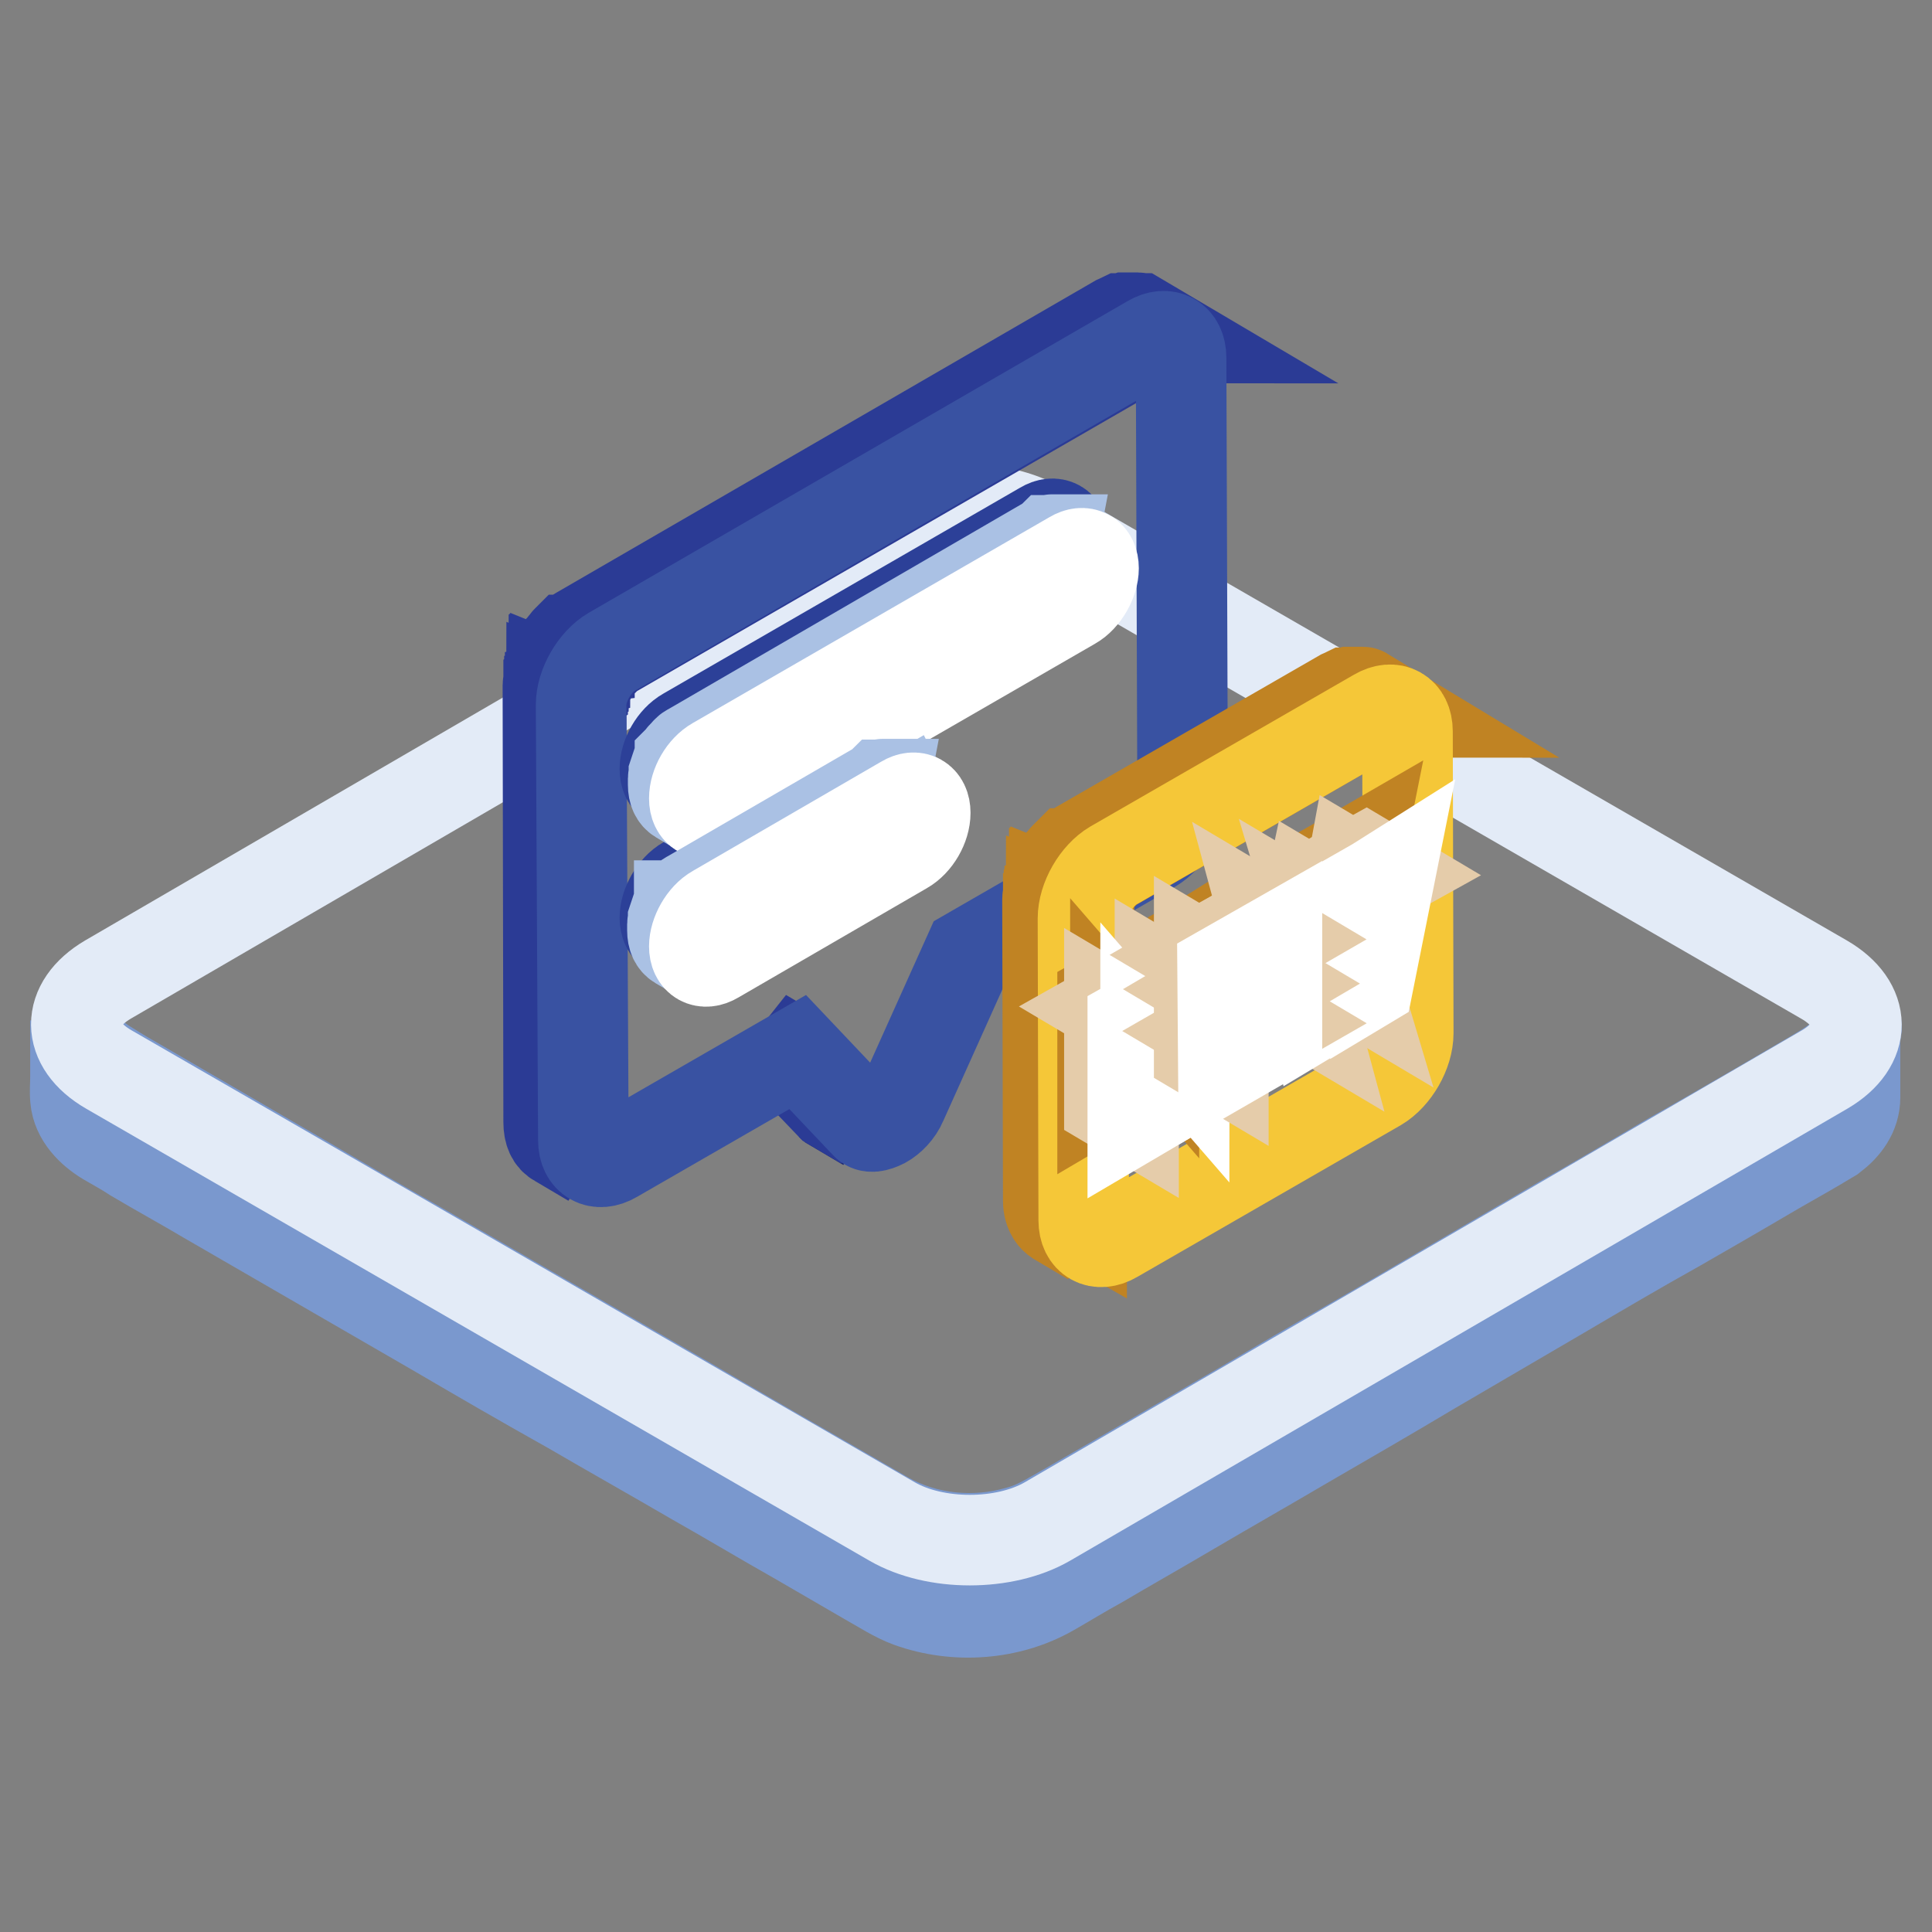 <?xml version="1.0" encoding="utf-8"?>
<!-- Svg Vector Icons : http://www.onlinewebfonts.com/icon -->
<!DOCTYPE svg PUBLIC "-//W3C//DTD SVG 1.1//EN" "http://www.w3.org/Graphics/SVG/1.1/DTD/svg11.dtd">
<svg version="1.1" xmlns="http://www.w3.org/2000/svg" xmlns:xlink="http://www.w3.org/1999/xlink" x="0px" y="0px" viewBox="0 0 256 256" enable-background="new 0 0 256 256" xml:space="preserve">
<rect x="0" y="0" width="256" height="256" fill="#808080" stroke="none"/>
<g> <path stroke-width="12" fill-opacity="0" stroke="#7a98ce"  d="M246,136.2c-0.3,3.3-3.4,4.9-5.9,6.4c-2.4,1.4-4.8,2.8-7.2,4.2c-3.8,2.2-7.6,4.4-11.5,6.6 c-4.8,2.8-9.5,5.6-14.3,8.3c-5.3,3.1-10.5,6.1-15.8,9.2c-5.3,3.1-10.6,6.2-15.9,9.2c-4.9,2.8-9.7,5.7-14.6,8.5 c-4,2.3-7.9,4.6-11.9,6.9c-2.6,1.5-5.2,3-7.8,4.5c-2,1.1-3.8,2.3-6.1,2.9c-5.8,1.7-12.3,1.1-17.6-1.9c-1.9-1.1-3.8-2.2-5.7-3.3 c-3.5-2-6.9-4-10.4-6c-4.5-2.6-9.1-5.3-13.6-7.9c-5.2-3-10.4-6-15.6-9c-5.4-3.1-10.7-6.2-16.1-9.3c-5.1-2.9-10.1-5.8-15.2-8.8 l-12.9-7.5c-3.1-1.8-6.2-3.6-9.3-5.4c-1.4-0.8-2.8-1.6-4.2-2.5c-2.2-1.3-4.4-3.3-4.4-6.1c0,2.5,0,5,0,7.6c0,0.9-0.1,1.8,0,2.8 c0.2,2.4,2.1,4.3,4.1,5.5c1.2,0.7,2.5,1.4,3.7,2.2c3.2,1.9,6.5,3.7,9.7,5.6c4.7,2.7,9.3,5.4,14,8.1c5.5,3.2,11.1,6.4,16.6,9.6 c5.8,3.4,11.5,6.7,17.4,10c5.5,3.2,11,6.3,16.5,9.5c4.6,2.6,9.1,5.3,13.7,7.9c3.1,1.8,6.2,3.6,9.3,5.4c1.8,1,3.6,2.2,5.5,2.9 c6.1,2.2,13.2,1.7,18.8-1.5c2.1-1.2,4.2-2.5,6.4-3.7c3.9-2.3,7.8-4.5,11.7-6.8c5.1-3,10.2-5.9,15.3-8.9c5.7-3.3,11.4-6.6,17.1-10 l17.1-10c5.1-3,10.2-6,15.4-8.9c4-2.3,8-4.6,11.9-6.9c2.2-1.3,4.4-2.5,6.6-3.8c0.7-0.4,1.3-0.8,2-1.2c1.7-1.3,3-3,3-5.2 c0-1.1,0-2.2,0-3.3c0-2.2,0-4.4,0-6.6C246,135.9,246,136,246,136.2C246,136.3,246,136.1,246,136.2L246,136.2z"/> <path stroke-width="12" fill-opacity="0" stroke="#e3ebf7"  d="M241.7,129.8c5.7,3.3,5.7,8.6,0.1,11.9l-103,59.9c-5.7,3.3-14.9,3.3-20.6,0L14.4,141.7 c-5.7-3.3-5.7-8.6-0.1-11.9l103-59.9c5.7-3.3,14.9-3.3,20.6,0L241.7,129.8z"/> <path stroke-width="12" fill-opacity="0" stroke="#1e2973"  d="M114.8,149.2l-4.4-2.6c-0.1-0.1-0.2-0.1-0.3-0.2l4.4,2.6C114.6,149.1,114.7,149.1,114.8,149.2"/> <path stroke-width="12" fill-opacity="0" stroke="#2b3b95"  d="M114.5,149l-4.4-2.6l-9-9.4l4.4,2.6L114.5,149z M153.1,44.8c0.1,0,0.2-0.1,0.3-0.1c0.1,0,0.1,0,0.2-0.1 c0.1,0,0.1,0,0.2,0c0.1,0,0.1,0,0.2,0h0.4c0.1,0,0.2,0,0.3,0c0,0,0.1,0,0.1,0c0.1,0,0.1,0,0.2,0.1c0,0,0.1,0,0.1,0 c0.1,0,0.2,0.1,0.3,0.1l-4.4-2.6h0c-0.1,0-0.1-0.1-0.2-0.1h0c0,0-0.1,0-0.1,0c0,0-0.1,0-0.1,0c0,0-0.1,0-0.1,0c0,0-0.1,0-0.1,0h0 c-0.1,0-0.2,0-0.2,0h-0.6c0,0-0.1,0-0.1,0c-0.1,0-0.1,0-0.2,0c0,0-0.1,0-0.1,0c0,0-0.1,0-0.1,0l-0.3,0.1c0,0-0.1,0-0.1,0 c0,0,0,0-0.1,0c-0.2,0.1-0.3,0.1-0.5,0.2L76.6,83.8c-0.2,0.1-0.4,0.3-0.6,0.4c0,0-0.1,0.1-0.1,0.1c-0.2,0.1-0.4,0.3-0.6,0.5 c0,0,0,0-0.1,0l-0.1,0.1C75,85,75,85.1,74.9,85.2l-0.1,0.1c0,0-0.1,0.1-0.1,0.1c-0.1,0.1-0.1,0.1-0.1,0.2c0,0-0.1,0.1-0.1,0.1 c0,0-0.1,0.1-0.1,0.1c0,0.1-0.1,0.1-0.1,0.1l-0.1,0.1c0,0.1-0.1,0.1-0.1,0.2c0,0-0.1,0.1-0.1,0.1c0,0,0,0,0,0.1 c-0.1,0.1-0.1,0.2-0.2,0.4v0c0,0,0,0.1,0,0.1c-0.1,0.1-0.1,0.2-0.1,0.2c0,0,0,0.1-0.1,0.1c0,0,0,0.1-0.1,0.1c0,0,0,0.1-0.1,0.1 c0,0.1-0.1,0.2-0.1,0.3c0,0,0,0,0,0.1v0c-0.1,0.1-0.1,0.2-0.1,0.4c0,0,0,0,0,0.1c0,0,0,0.1-0.1,0.1c0,0.1-0.1,0.1-0.1,0.2 c0,0.1,0,0.1,0,0.1c0,0.1,0,0.1-0.1,0.2c0,0,0,0.1,0,0.1c0,0.1,0,0.1,0,0.2c0,0.1,0,0.1-0.1,0.2c0,0,0,0.1,0,0.1c0,0.1,0,0.1,0,0.1 c0,0.1,0,0.2-0.1,0.3c0,0,0,0.1,0,0.1v0.1c0,0.2-0.1,0.5-0.1,0.7l0.1,57.9c0,1.3,0.4,2.2,1.2,2.6l4.4,2.6c-0.7-0.4-1.2-1.3-1.2-2.6 L77,93.4c0-0.2,0-0.5,0.1-0.7c0-0.1,0-0.1,0-0.2c0-0.1,0-0.2,0.1-0.3c0-0.1,0-0.1,0-0.2c0-0.1,0-0.1,0.1-0.2c0-0.1,0.1-0.2,0.1-0.3 c0-0.1,0-0.1,0.1-0.2c0-0.1,0.1-0.2,0.1-0.3c0,0,0-0.1,0.1-0.1l0.2-0.4c0,0,0,0,0-0.1c0.1-0.1,0.1-0.3,0.2-0.4c0,0,0-0.1,0.1-0.1 c0.1-0.1,0.1-0.2,0.2-0.4c0,0,0-0.1,0-0.1c0.1-0.1,0.2-0.3,0.3-0.4c0,0,0.1-0.1,0.1-0.1c0.1-0.1,0.1-0.2,0.2-0.3 c0-0.1,0.1-0.1,0.1-0.1c0.1-0.1,0.1-0.1,0.2-0.2c0.1-0.1,0.1-0.1,0.1-0.2c0.1-0.1,0.1-0.1,0.1-0.2c0.1-0.1,0.2-0.2,0.3-0.3 c0-0.1,0.1-0.1,0.1-0.1c0.2-0.2,0.4-0.4,0.6-0.5c0,0,0.1-0.1,0.1-0.1c0.2-0.1,0.4-0.3,0.6-0.4l71.4-41.2 C152.7,45,152.9,44.9,153.1,44.8C153,44.9,153.1,44.8,153.1,44.8z"/> <path stroke-width="12" fill-opacity="0" stroke="#3952a2"  d="M152.4,45.1c2.2-1.3,4.1-0.2,4.1,2.3l0.2,57.9c0,2.6-1.8,5.7-4,7l-24.3,14l-8.9,19.8 c-0.5,1.2-1.5,2.2-2.4,2.7c-1,0.5-1.9,0.7-2.4,0.1l-9-9.5l-24.3,14c-2.2,1.3-4.1,0.2-4.1-2.3L77,93.4c0-2.6,1.8-5.7,4-7L152.4,45.1 L152.4,45.1z"/> <path stroke-width="12" fill-opacity="0" stroke="#2c4098"  d="M138.2,69.8c1.5-0.9,2.8-0.2,2.8,1.6c0,1.7-1.2,3.9-2.8,4.8l-47.3,27.3c-1.5,0.9-2.8,0.2-2.8-1.6 c0-1.8,1.2-3.9,2.8-4.8L138.2,69.8z"/> <path stroke-width="12" fill-opacity="0" stroke="#2c4098"  d="M115.9,102.3c1.5-0.9,2.8-0.2,2.8,1.6c0,1.8-1.2,3.9-2.8,4.8l-25,14.5c-1.5,0.9-2.8,0.2-2.8-1.6 c0-1.7,1.2-3.9,2.8-4.8L115.9,102.3z"/> <path stroke-width="12" fill-opacity="0" stroke="#aac1e4"  d="M142.5,73.5c0.1,0,0.1-0.1,0.2-0.1c0,0,0.1,0,0.1,0c0,0,0.1,0,0.1,0c0.1,0,0.1,0,0.1,0h0.3 c0.1,0,0.1,0,0.2,0h0.1c0.1,0,0.1,0,0.2,0c0,0,0,0,0.1,0l0.2,0.1l-3.2-1.9h0c-0.1,0-0.1-0.1-0.1-0.1h0c0,0,0,0-0.1,0 c0,0-0.1,0-0.1,0c0,0-0.1,0-0.1,0h-0.1h0c-0.1,0-0.1,0-0.2,0H140h-0.3c0,0-0.1,0-0.1,0h-0.1c0,0,0,0-0.1,0c-0.1,0-0.1,0-0.2,0.1 c0,0-0.1,0-0.1,0c0,0,0,0,0,0c-0.1,0.1-0.2,0.1-0.4,0.2L91.5,99.2c-0.2,0.1-0.4,0.2-0.5,0.4c-0.1,0-0.1,0.1-0.1,0.1 c-0.1,0.1-0.1,0.1-0.2,0.2c0,0-0.1,0.1-0.1,0.1l-0.1,0.1c0,0-0.1,0.1-0.1,0.1c-0.1,0.1-0.1,0.2-0.2,0.3l-0.1,0.1c0,0,0,0,0,0.1 c0,0-0.1,0.1-0.1,0.1c-0.1,0.1-0.1,0.1-0.1,0.2c-0.1,0.1-0.1,0.1-0.1,0.2v0.1c0,0.1-0.1,0.1-0.1,0.2c0,0.1-0.1,0.1-0.1,0.2 c0,0.1-0.1,0.1-0.1,0.2v0.1c0,0.1-0.1,0.2-0.1,0.2l-0.1,0.3c0,0,0,0.1,0,0.1c0,0,0,0,0,0.1c0,0,0,0.1,0,0.1c0,0.1-0.1,0.2-0.1,0.3 c0,0.1,0,0.1,0,0.2c0,0,0,0.1,0,0.1c0,0,0,0.1,0,0.1c0,0.2,0,0.4,0,0.5c0,0.9,0.3,1.5,0.8,1.8l3.2,1.9c-0.5-0.3-0.8-0.9-0.8-1.8 c0-0.2,0-0.4,0.1-0.6c0,0,0-0.1,0-0.1c0-0.2,0.1-0.4,0.1-0.6c0,0,0,0,0-0.1c0.1-0.2,0.1-0.4,0.2-0.7v0c0.1-0.2,0.2-0.4,0.3-0.7v0 c0.1-0.2,0.2-0.4,0.4-0.6c0,0,0,0,0-0.1c0.1-0.2,0.3-0.3,0.4-0.5l0.1-0.1c0.1-0.1,0.2-0.2,0.4-0.3c0.1-0.1,0.1-0.1,0.1-0.1 c0.2-0.1,0.3-0.3,0.5-0.4l47.3-27.3L142.5,73.5C142.5,73.5,142.5,73.5,142.5,73.5L142.5,73.5z"/> <path stroke-width="12" fill-opacity="0" stroke="#ffffff"  d="M142.1,73.7c1.5-0.9,2.8-0.2,2.8,1.6c0,1.7-1.2,3.9-2.8,4.8l-47.3,27.3c-1.5,0.9-2.8,0.2-2.8-1.6 c0-1.8,1.2-3.9,2.8-4.8L142.1,73.7z"/> <path stroke-width="12" fill-opacity="0" stroke="#aac1e4"  d="M120.2,105.9c0.1,0,0.1-0.1,0.2-0.1c0,0,0.1,0,0.1,0s0.1,0,0.1,0c0.1,0,0.1,0,0.1,0h0.3c0.1,0,0.1,0,0.2,0 h0.1c0.1,0,0.1,0,0.1,0c0,0,0,0,0.1,0l0.2,0.1l-3.2-1.9h0c-0.1,0-0.1-0.1-0.1-0.1h0c0,0,0,0-0.1,0c0,0-0.1,0-0.1,0c0,0-0.1,0-0.1,0 h-0.1h0c-0.1,0-0.1,0-0.2,0h-0.2h-0.3c0,0-0.1,0-0.1,0h-0.1c0,0,0,0-0.1,0c-0.1,0-0.1,0-0.2,0.1c0,0-0.1,0-0.1,0c0,0,0,0,0,0 c-0.1,0.1-0.2,0.1-0.3,0.2l-25,14.5c-0.2,0.1-0.4,0.2-0.5,0.4c-0.1,0-0.1,0.1-0.1,0.1c-0.1,0.1-0.1,0.1-0.2,0.2 c0,0-0.1,0.1-0.1,0.1l-0.1,0.1c0,0-0.1,0.1-0.1,0.1c-0.1,0.1-0.1,0.2-0.2,0.3L90,120c0,0,0,0,0,0.1c0,0-0.1,0.1-0.1,0.1 c-0.1,0.1-0.1,0.1-0.1,0.2c-0.1,0.1-0.1,0.1-0.1,0.2v0.1c0,0.1-0.1,0.1-0.1,0.2c0,0.1-0.1,0.1-0.1,0.2c0,0.1-0.1,0.1-0.1,0.2v0 c0,0.1-0.1,0.2-0.1,0.2l-0.1,0.3c0,0,0,0.1,0,0.1c0,0,0,0,0,0.1c0,0,0,0.1,0,0.1c0,0.1-0.1,0.2-0.1,0.3c0,0.1,0,0.1,0,0.2 c0,0,0,0.1,0,0.1c0,0,0,0.1,0,0.1c0,0.2,0,0.4,0,0.5c0,0.9,0.3,1.5,0.8,1.8l3.2,1.9c-0.5-0.3-0.8-0.9-0.8-1.8c0-0.2,0-0.4,0.1-0.6 c0,0,0-0.1,0-0.1c0-0.2,0.1-0.4,0.1-0.6c0,0,0,0,0-0.1c0.1-0.2,0.1-0.4,0.2-0.7s0.2-0.4,0.3-0.7v0c0.1-0.2,0.2-0.4,0.4-0.6 c0,0,0,0,0-0.1c0.1-0.2,0.3-0.3,0.4-0.5l0.1-0.1c0.1-0.1,0.2-0.2,0.4-0.3l0.1-0.1c0.2-0.1,0.3-0.3,0.5-0.4l25-14.5 C120,106,120.1,105.9,120.2,105.9C120.2,105.9,120.2,105.9,120.2,105.9L120.2,105.9z"/> <path stroke-width="12" fill-opacity="0" stroke="#ffffff"  d="M119.8,106.1c1.5-0.9,2.8-0.2,2.8,1.6c0,1.8-1.2,3.9-2.8,4.8l-25,14.5c-1.5,0.9-2.8,0.2-2.8-1.6 c0-1.7,1.2-3.9,2.8-4.8L119.8,106.1z"/> <path stroke-width="12" fill-opacity="0" stroke="#c08323"  d="M180.8,91.8c-0.1-0.1-0.2-0.1-0.2-0.1h0c0,0-0.1,0-0.1,0c0,0-0.1,0-0.1,0c0,0-0.1,0-0.1,0c0,0-0.1,0-0.1,0 h0c-0.1,0-0.1,0-0.2,0h-0.6c0,0-0.1,0-0.1,0c-0.1,0-0.1,0-0.2,0c0,0-0.1,0-0.1,0c0,0-0.1,0-0.1,0l-0.3,0.1c0,0-0.1,0-0.1,0 c0,0,0,0-0.1,0c-0.2,0.1-0.3,0.1-0.5,0.2l-34.9,20.1c-0.2,0.1-0.4,0.3-0.6,0.4c0,0-0.1,0.1-0.1,0.1c-0.2,0.1-0.4,0.3-0.6,0.5 c0,0,0,0-0.1,0l-0.1,0.1c-0.1,0.1-0.2,0.2-0.3,0.3l-0.1,0.1c0,0-0.1,0.1-0.1,0.1c-0.1,0.1-0.1,0.1-0.1,0.2c0,0-0.1,0.1-0.1,0.1 c0,0-0.1,0.1-0.1,0.1c0,0.1-0.1,0.1-0.1,0.1l-0.1,0.1c0,0.1-0.1,0.1-0.1,0.2c0,0-0.1,0.1-0.1,0.1c0,0,0,0,0,0.1 c-0.1,0.1-0.1,0.2-0.2,0.4v0c0,0,0,0.1,0,0.1c-0.1,0.1-0.1,0.2-0.1,0.2c0,0,0,0.1-0.1,0.1c0,0,0,0.1-0.1,0.1c0,0,0,0.1-0.1,0.1 c0,0.1-0.1,0.2-0.1,0.3c0,0,0,0,0,0.1v0c-0.1,0.1-0.1,0.2-0.2,0.4c0,0,0,0,0,0.1c0,0,0,0.1-0.1,0.1c0,0.1-0.1,0.1-0.1,0.2 c0,0.1,0,0.1,0,0.1c0,0.1,0,0.1-0.1,0.2c0,0,0,0.1,0,0.1c0,0.1,0,0.1,0,0.2c0,0.1,0,0.1-0.1,0.2c0,0,0,0.1,0,0.1c0,0.1,0,0.1,0,0.1 c0,0.1,0,0.2-0.1,0.3c0,0,0,0.1,0,0.1v0.1c0,0.2-0.1,0.5-0.1,0.7l0.1,40c0,0.8,0.2,1.4,0.5,1.9c0.2,0.3,0.4,0.5,0.7,0.7l4.4,2.6 c-0.7-0.4-1.2-1.3-1.2-2.6l-2.8-1.6l2.8,1.6l-0.1-40c0-0.2,0-0.5,0.1-0.7c0-0.1,0-0.1,0-0.2c0-0.1,0-0.2,0.1-0.3c0-0.1,0-0.1,0-0.2 c0-0.1,0-0.1,0.1-0.2c0-0.1,0.1-0.2,0.1-0.3c0-0.1,0-0.1,0.1-0.2c0-0.1,0.1-0.2,0.1-0.3c0,0,0-0.1,0.1-0.1l0.2-0.4c0,0,0,0,0-0.1 c0.1-0.1,0.1-0.3,0.2-0.4c0,0,0-0.1,0.1-0.1c0.1-0.1,0.1-0.2,0.2-0.4c0,0,0-0.1,0-0.1c0.1-0.1,0.2-0.3,0.3-0.4c0,0,0.1-0.1,0.1-0.1 c0.1-0.1,0.1-0.2,0.2-0.3c0-0.1,0.1-0.1,0.1-0.1c0.1-0.1,0.1-0.1,0.2-0.2c0.1-0.1,0.1-0.1,0.1-0.2c0.1-0.1,0.1-0.1,0.1-0.2 c0.1-0.1,0.2-0.2,0.3-0.3c0-0.1,0.1-0.1,0.1-0.1c0.2-0.2,0.4-0.4,0.6-0.5c0,0,0.1-0.1,0.1-0.1c0.2-0.1,0.4-0.3,0.6-0.4l34.8-20.1 c0.2-0.1,0.3-0.2,0.5-0.2c0.1,0,0.1,0,0.1-0.1c0.1,0,0.2-0.1,0.3-0.1c0.1,0,0.1,0,0.2-0.1c0.1,0,0.1,0,0.2,0c0.1,0,0.1,0,0.2,0h0.4 c0.1,0,0.2,0,0.3,0c0,0,0.1,0,0.1,0c0.1,0,0.1,0,0.2,0.1c0,0,0.1,0,0.1,0c0.1,0,0.2,0.1,0.3,0.1L180.8,91.8L180.8,91.8z"/> <path stroke-width="12" fill-opacity="0" stroke="#f5c738"  d="M182.4,94.6c2.2-1.3,4.1-0.2,4.1,2.3l0.1,40c0,2.6-1.8,5.7-4,7L147.7,164c-2.2,1.3-4.1,0.2-4.1-2.3l-0.1-40 c0-2.6,1.8-5.7,4-7L182.4,94.6L182.4,94.6z"/> <path stroke-width="12" fill-opacity="0" stroke="#c08323"  d="M154.5,127.4l0.1,12.8l-1.6,0.9l-5.2-6l0,9l-1.7,1l0-12.8l1.6-0.9l5.2,6l0-9L154.5,127.4z M180.1,112.6 l-2.9,14.5l-1.5,0.8l-2.3-7.7l-2.2,10.3l-1.5,0.9l-3-11.1l1.8-1l1.9,8l2.2-10.4l1.4-0.8l2.3,7.9l1.9-10.3L180.1,112.6z  M165.2,121.2v1.7l-5.4,3.1l0,3.7l4.6-2.7v1.7l-4.6,2.7v3.8l5.4-3.1v1.7l-7.1,4.1l0-12.8L165.2,121.2z"/> <path stroke-width="12" fill-opacity="0" stroke="#e5ccaa"  d="M156.9,140.5l-3.2-1.9l0-9l3.2,1.9L156.9,140.5z"/> <path stroke-width="12" fill-opacity="0" stroke="#e5ccaa"  d="M156.9,131.6l-3.2-1.9l1.7-1l3.2,1.9L156.9,131.6z M157,144.3l-3.2-1.9l-5.2-6l3.2,1.9L157,144.3z  M150.2,135.4l-3.2-1.9l1.6-0.9l3.2,1.9L150.2,135.4z"/> <path stroke-width="12" fill-opacity="0" stroke="#e5ccaa"  d="M150.2,148.2l-3.2-1.9l0-12.8l3.2,1.9L150.2,148.2z"/> <path stroke-width="12" fill-opacity="0" stroke="#ffffff"  d="M158.5,130.6l0.1,12.8l-1.6,0.9l-5.2-6l0,9l-1.7,1l0-12.8l1.6-0.9l5.2,6l0-9L158.5,130.6z"/> <path stroke-width="12" fill-opacity="0" stroke="#e5ccaa"  d="M180.5,127.1l-3.2-1.9l1.9-10.3l3.2,1.9L180.5,127.1z M182.4,116.8l-3.2-1.9l1.8-1l3.2,1.9L182.4,116.8z"/> <path stroke-width="12" fill-opacity="0" stroke="#e5ccaa"  d="M179.8,131.1l-3.2-1.9l-2.3-7.7l3.2,1.9L179.8,131.1z"/> <path stroke-width="12" fill-opacity="0" stroke="#e5ccaa"  d="M174.6,130.5l-3.2-1.9l2.2-10.4l3.2,1.9L174.6,130.5z M176.8,120l-3.2-1.9l1.3-0.8l3.2,1.9L176.8,120z  M170.9,123.5l-3.2-1.9l1.8-1l3.2,1.9L170.9,123.5z"/> <path stroke-width="12" fill-opacity="0" stroke="#e5ccaa"  d="M173.8,134.6l-3.2-1.9l-3-11.1l3.2,1.9L173.8,134.6z"/> <path stroke-width="12" fill-opacity="0" stroke="#ffffff"  d="M184.2,115.8l-2.9,14.5l-1.5,0.9l-2.3-7.7l-2.2,10.3l-1.5,0.9l-3-11.1l1.8-1l1.9,8l2.2-10.4l1.4-0.8 l2.3,7.9l1.9-10.3L184.2,115.8z"/> <path stroke-width="12" fill-opacity="0" stroke="#e5ccaa"  d="M163.8,138.6l-3.2-1.9l5.4-3.1l3.2,1.9L163.8,138.6z M163.8,133l-3.2-1.9l4.6-2.7l3.2,1.9L163.8,133z"/> <path stroke-width="12" fill-opacity="0" stroke="#e5ccaa"  d="M162.1,141.3l-3.2-1.9l0-12.8l3.2,1.9L162.1,141.3z"/> <path stroke-width="12" fill-opacity="0" stroke="#e5ccaa"  d="M162.1,128.5l-3.2-1.9l7.1-4.1l3.2,1.9L162.1,128.5z"/> <path stroke-width="12" fill-opacity="0" stroke="#ffffff"  d="M169.2,124.4v1.7l-5.4,3.1l0,3.7l4.6-2.7l0,1.7l-4.6,2.7v3.9l5.4-3.1v1.8l-7.1,4.1l-0.1-12.8L169.2,124.4z" /></g>
</svg>